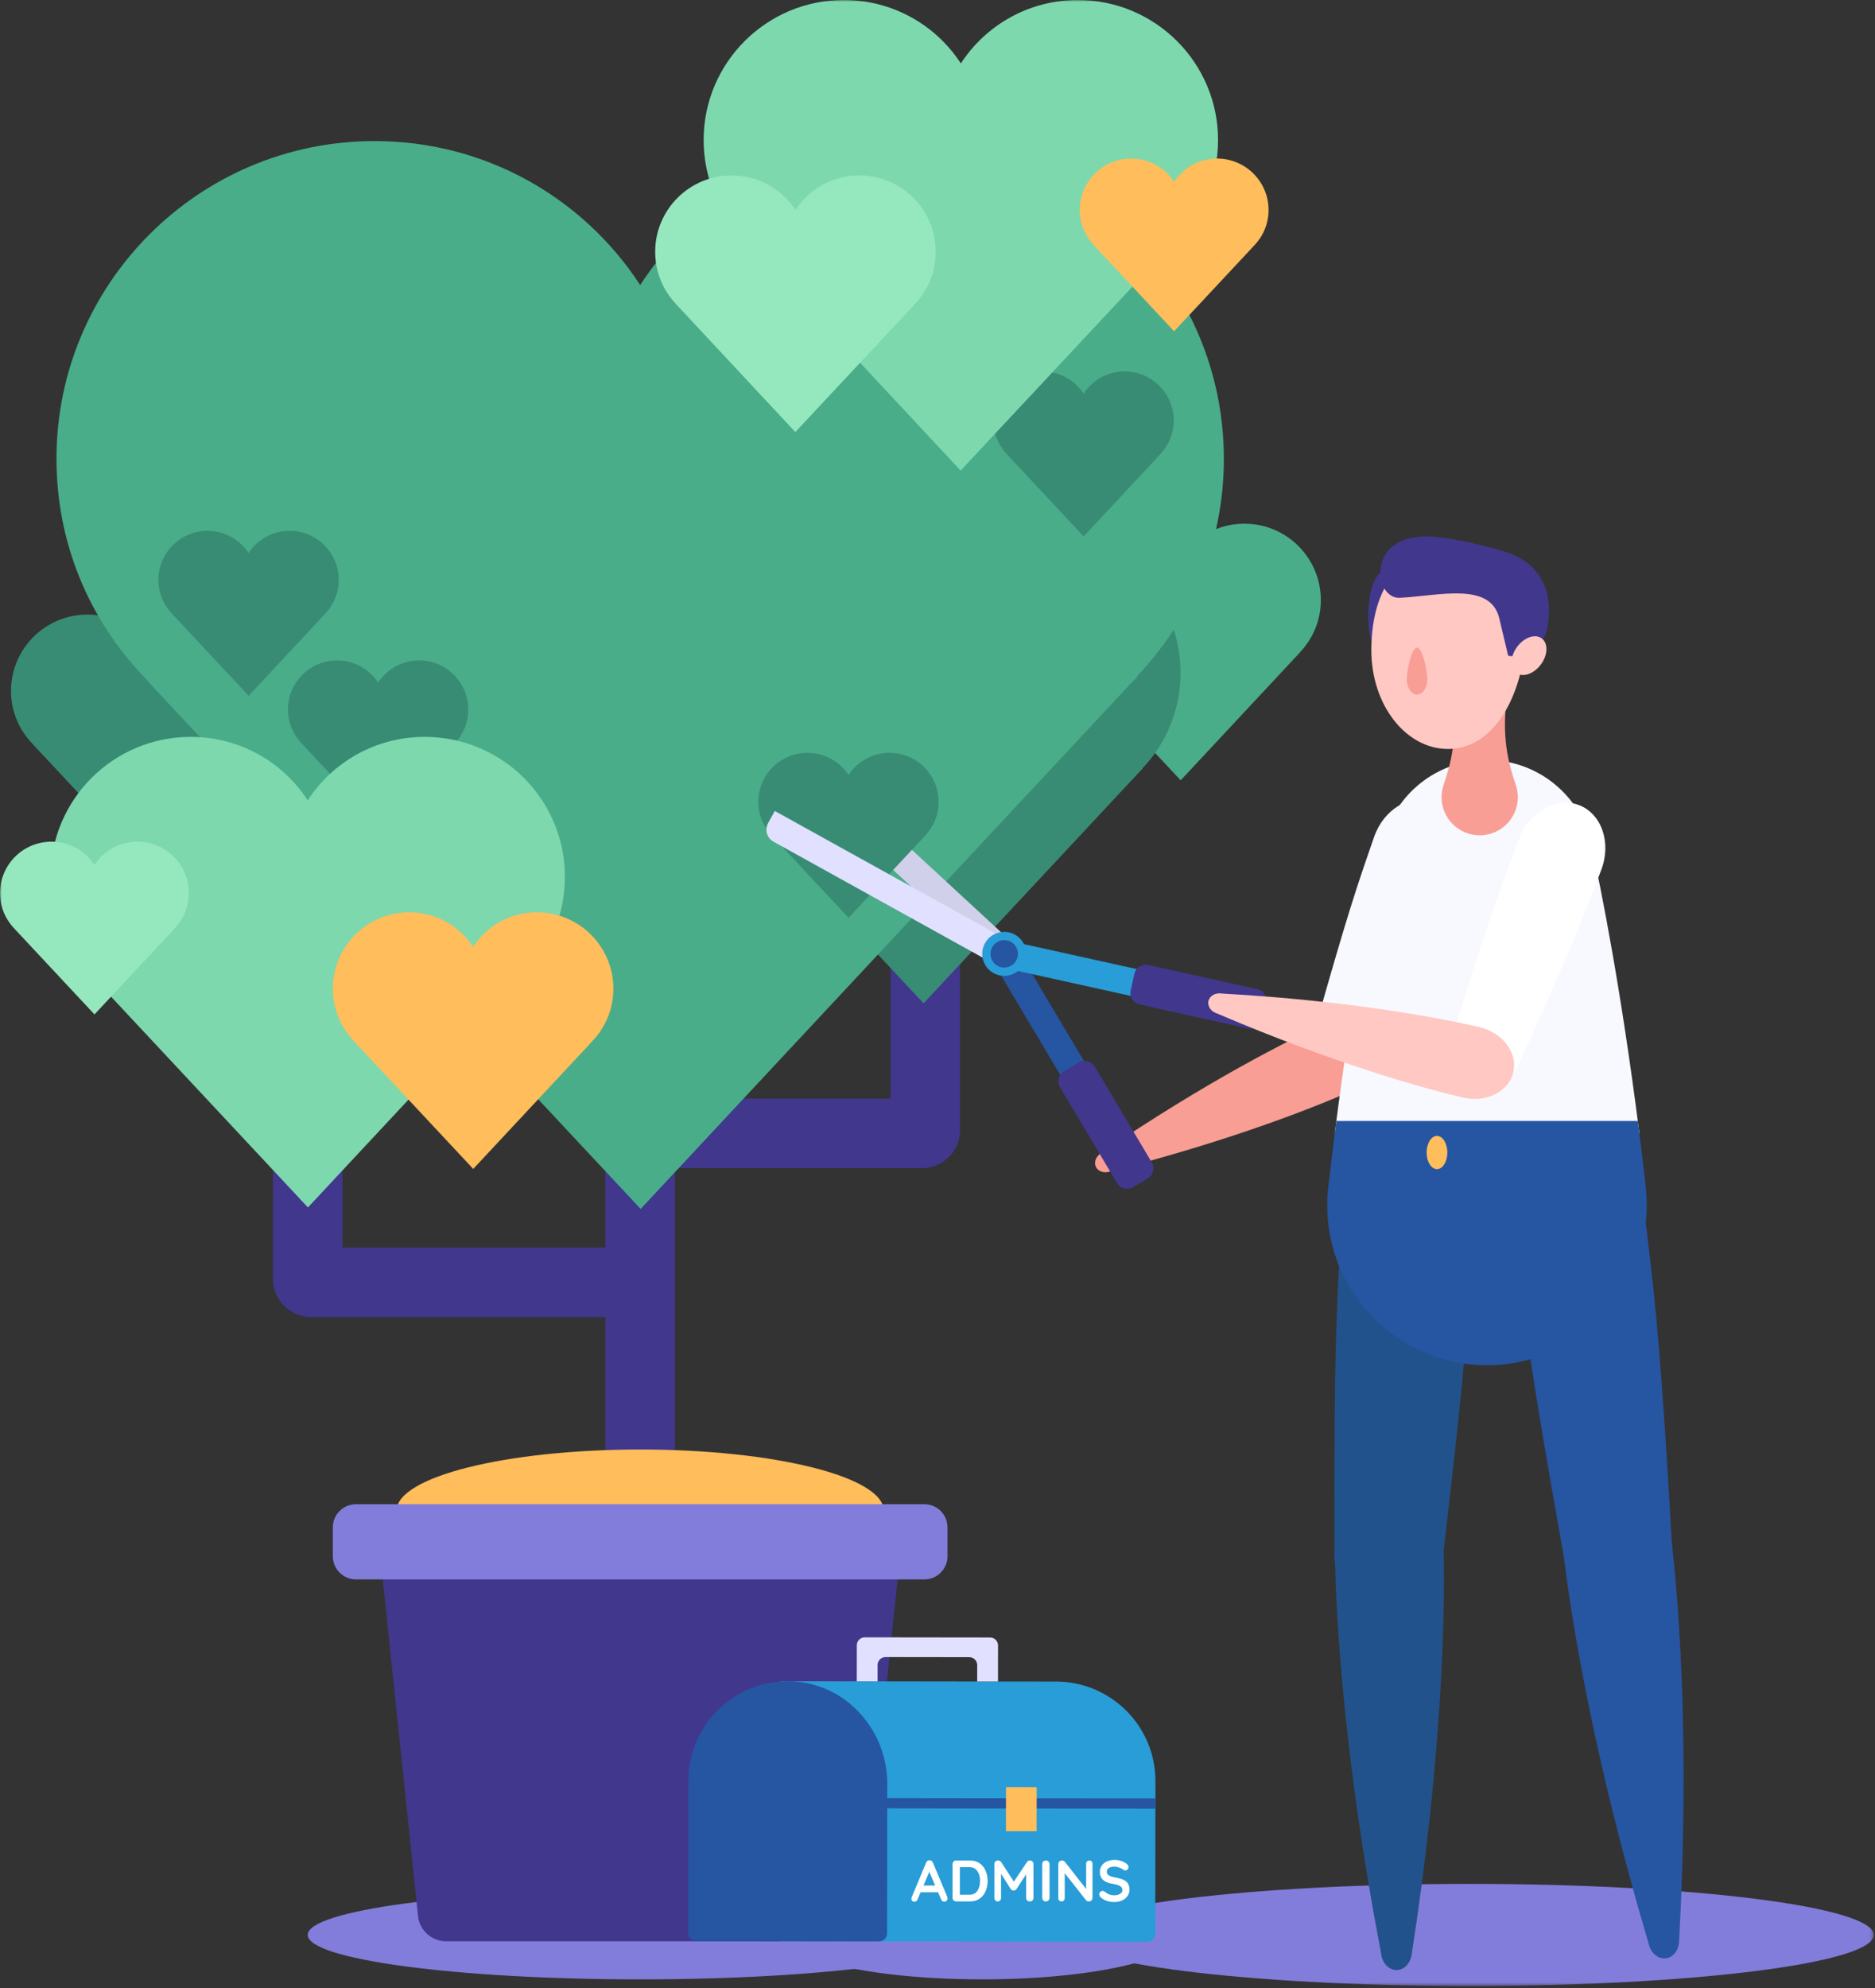 <?xml version="1.0" encoding="UTF-8"?>
<svg width="500px" height="530px" viewBox="0 0 500 530" version="1.1" xmlns="http://www.w3.org/2000/svg" xmlns:xlink="http://www.w3.org/1999/xlink">
    <rect x="0" y="0" width="500" height="530" fill="#333333" stroke="none"/>
    <!-- Generator: Sketch 60 (88103) - https://sketch.com -->
    <title>graphic/tree-tending-admin</title>
    <desc>Created with Sketch.</desc>
    <defs>
        <polygon id="path-1" points="0 529.47 499.682 529.47 499.682 -5.68434189e-14 0 -5.68434189e-14"></polygon>
    </defs>
    <g id="graphic/tree-tending-admin" stroke="none" stroke-width="1" fill="none" fill-rule="evenodd">
        <g id="Group-64">
            <path d="M72.159,198.162 L72.224,198.162 L71.776,198.61 L40.379,232.263 L9.112,198.797 L8.541,198.162 C5.04,194.503 2.941,189.608 2.941,184.198 C2.941,172.971 12.069,163.842 23.327,163.842 C30.457,163.842 36.72,167.496 40.347,173.067 C43.972,167.496 50.243,163.842 57.369,163.842 C68.627,163.842 77.755,172.971 77.755,184.198 C77.755,189.608 75.656,194.503 72.159,198.162" id="Fill-1" fill="#388C74"></path>
            <path d="M346.625,173.933 L346.691,173.933 L346.242,174.381 L314.845,208.033 L283.579,174.568 L283.008,173.933 C279.506,170.274 277.408,165.378 277.408,159.969 C277.408,148.741 286.536,139.613 297.794,139.613 C304.924,139.613 311.187,143.267 314.814,148.838 C318.439,143.267 324.709,139.613 331.836,139.613 C343.094,139.613 352.222,148.741 352.222,159.969 C352.222,165.378 350.123,170.274 346.625,173.933" id="Fill-3" fill="#49AD89"></path>
            <mask id="mask-2" fill="white">
                <use xlink:href="#path-1"></use>
            </mask>
            <g id="Clip-6"></g>
            <polygon id="Fill-5" fill="#41378D" mask="url(#mask-2)" points="161.443 390.212 179.98 390.212 179.98 272.152 161.443 272.152"></polygon>
            <path d="M165.655,332.587 L165.655,351.125 L82.915,351.125 C77.324,351.125 72.791,346.591 72.791,341.001 L72.791,272.152 L91.329,272.152 L91.329,332.587 L165.655,332.587 Z" id="Fill-7" fill="#41378D" mask="url(#mask-2)"></path>
            <path d="M163.143,292.89 L163.143,311.427 L245.882,311.427 C251.473,311.427 256.006,306.894 256.006,301.303 L256.006,232.455 L237.468,232.455 L237.468,292.89 L163.143,292.89 Z" id="Fill-8" fill="#41378D" mask="url(#mask-2)"></path>
            <path d="M304.553,204.96 L304.672,204.96 L303.85,205.783 L246.283,267.488 L188.954,206.127 L187.908,204.96 C181.488,198.252 177.638,189.278 177.638,179.36 C177.638,158.772 194.376,142.033 215.018,142.033 C228.091,142.033 239.574,148.734 246.227,158.948 C252.871,148.734 264.37,142.033 277.434,142.033 C298.078,142.033 314.814,158.772 314.814,179.36 C314.814,189.278 310.966,198.252 304.553,204.96" id="Fill-9" fill="#388C74" mask="url(#mask-2)"></path>
            <path d="M235.666,402.755 C235.666,411.766 206.585,419.072 170.712,419.072 C134.838,419.072 105.757,411.766 105.757,402.755 C105.757,393.744 134.838,386.438 170.712,386.438 C206.585,386.438 235.666,393.744 235.666,402.755" id="Fill-10" fill="#FFBD5C" mask="url(#mask-2)"></path>
            <path d="M82.059,515.846 C82.059,522.39 121.75,527.698 170.712,527.698 C219.673,527.698 259.364,522.39 259.364,515.846 C259.364,509.3 219.673,503.994 170.712,503.994 C121.75,503.994 82.059,509.3 82.059,515.846" id="Fill-11" fill="#827DDB" mask="url(#mask-2)"></path>
            <path d="M209.188,515.846 C209.188,522.39 232.793,527.698 261.912,527.698 C291.03,527.698 314.636,522.39 314.636,515.846 C314.636,509.3 291.03,503.994 261.912,503.994 C232.793,503.994 209.188,509.3 209.188,515.846" id="Fill-12" fill="#827DDB" mask="url(#mask-2)"></path>
            <path d="M222.467,517.551 L118.958,517.551 C115.105,517.551 111.873,514.641 111.472,510.807 L101.282,413.603 L240.142,413.603 L229.953,510.807 C229.552,514.641 226.32,517.551 222.467,517.551" id="Fill-13" fill="#41378D" mask="url(#mask-2)"></path>
            <path d="M246.494,421.066 L94.929,421.066 C91.519,421.066 88.755,418.303 88.755,414.893 L88.755,407.2 C88.755,403.79 91.519,401.027 94.929,401.027 L246.494,401.027 C249.904,401.027 252.668,403.79 252.668,407.2 L252.668,414.893 C252.668,418.303 249.904,421.066 246.494,421.066" id="Fill-14" fill="#827DDB" mask="url(#mask-2)"></path>
            <path d="M303.076,180.41 L303.347,180.41 L301.481,182.277 L170.839,322.305 L40.741,183.056 L38.366,180.41 C23.796,165.187 15.061,144.818 15.061,122.311 C15.061,75.593 53.045,37.609 99.891,37.609 C129.557,37.609 155.616,52.811 170.711,75.991 C185.789,52.811 211.887,37.609 241.534,37.609 C288.379,37.609 326.362,75.593 326.362,122.311 C326.362,144.818 317.628,165.187 303.076,180.41" id="Fill-15" fill="#49AD89" mask="url(#mask-2)"></path>
            <path d="M86.732,163.579 L86.774,163.579 L86.486,163.866 L66.306,185.496 L46.211,163.987 L45.844,163.579 C43.594,161.228 42.245,158.081 42.245,154.604 C42.245,147.387 48.111,141.522 55.348,141.522 C59.93,141.522 63.955,143.869 66.287,147.449 C68.616,143.869 72.647,141.522 77.226,141.522 C84.462,141.522 90.329,147.387 90.329,154.604 C90.329,158.081 88.98,161.228 86.732,163.579" id="Fill-16" fill="#388C74" mask="url(#mask-2)"></path>
            <path d="M309.401,121.088 L309.442,121.088 L309.155,121.376 L288.974,143.005 L268.88,121.496 L268.513,121.088 C266.262,118.737 264.912,115.591 264.912,112.113 C264.912,104.897 270.78,99.03 278.015,99.03 C282.598,99.03 286.623,101.379 288.956,104.958 C291.284,101.379 295.316,99.03 299.895,99.03 C307.13,99.03 312.998,104.897 312.998,112.113 C312.998,115.591 311.649,118.737 309.401,121.088" id="Fill-17" fill="#388C74" mask="url(#mask-2)"></path>
            <path d="M121.276,198.123 L121.319,198.123 L121.03,198.41 L100.851,220.041 L80.755,198.531 L80.389,198.123 C78.138,195.772 76.789,192.625 76.789,189.148 C76.789,181.931 82.657,176.066 89.892,176.066 C94.474,176.066 98.499,178.413 100.831,181.994 C103.16,178.413 107.191,176.066 111.77,176.066 C119.006,176.066 124.873,181.931 124.873,189.148 C124.873,192.625 123.525,195.772 121.276,198.123" id="Fill-18" fill="#388C74" mask="url(#mask-2)"></path>
            <path d="M140.386,259.378 L140.505,259.378 L139.683,260.201 L82.116,321.906 L24.787,260.545 L23.741,259.378 C17.32,252.67 13.471,243.696 13.471,233.776 C13.471,213.19 30.209,196.452 50.851,196.452 C63.924,196.452 75.407,203.151 82.059,213.365 C88.703,203.151 100.203,196.452 113.267,196.452 C133.91,196.452 150.647,213.19 150.647,233.776 C150.647,243.696 146.799,252.67 140.386,259.378" id="Fill-19" fill="#7DD8AE" mask="url(#mask-2)"></path>
            <path d="M46.587,247.491 L46.631,247.491 L46.328,247.794 L25.197,270.443 L4.153,247.92 L3.77,247.491 C1.413,245.03 -0,241.734 -0,238.094 C-0,230.538 6.144,224.392 13.722,224.392 C18.52,224.392 22.736,226.851 25.177,230.602 C27.616,226.851 31.836,224.392 36.633,224.392 C44.21,224.392 50.354,230.538 50.354,238.094 C50.354,241.734 48.941,245.03 46.587,247.491" id="Fill-20" fill="#95E8BE" mask="url(#mask-2)"></path>
            <path d="M157.974,277.537 L158.039,277.537 L157.591,277.985 L126.194,311.637 L94.926,278.172 L94.356,277.537 C90.855,273.878 88.755,268.982 88.755,263.573 C88.755,252.345 97.884,243.217 109.142,243.217 C116.272,243.217 122.535,246.871 126.162,252.442 C129.787,246.871 136.058,243.217 143.184,243.217 C154.441,243.217 163.57,252.345 163.57,263.573 C163.57,268.982 161.471,273.878 157.974,277.537" id="Fill-21" fill="#FFBD5C" mask="url(#mask-2)"></path>
            <path d="M197.898,62.927 L197.779,62.927 L198.602,63.749 L256.168,125.454 L313.497,64.094 L314.543,62.927 C320.964,56.219 324.813,47.244 324.813,37.325 C324.813,16.739 308.075,0 287.433,0 C274.36,0 262.877,6.7 256.225,16.914 C249.581,6.7 238.082,0 225.017,0 C204.374,0 187.637,16.739 187.637,37.325 C187.637,47.244 191.485,56.219 197.898,62.927" id="Fill-22" fill="#7DD8AE" mask="url(#mask-2)"></path>
            <path d="M291.697,65.371 L291.653,65.371 L291.956,65.673 L313.087,88.323 L334.131,65.799 L334.514,65.371 C336.871,62.908 338.284,59.614 338.284,55.974 C338.284,48.418 332.14,42.272 324.562,42.272 C319.764,42.272 315.548,44.731 313.107,48.482 C310.668,44.731 306.447,42.272 301.652,42.272 C294.075,42.272 287.931,48.418 287.931,55.974 C287.931,59.614 289.342,62.908 291.697,65.371" id="Fill-23" fill="#FFBD5C" mask="url(#mask-2)"></path>
            <path d="M369.491,152.166 C365.409,152.166 363.605,164.04 365.746,171.098 C367.883,178.157 377.878,163.305 377.878,163.305 C377.878,163.305 375.518,150.399 369.491,152.166" id="Fill-24" fill="#41378D" mask="url(#mask-2)"></path>
            <path d="M499.682,515.858 C499.682,523.375 451.463,529.47 391.983,529.47 C332.501,529.47 284.282,523.375 284.282,515.858 C284.282,508.34 332.501,502.245 391.983,502.245 C451.463,502.245 499.682,508.34 499.682,515.858" id="Fill-25" fill="#827DDB" mask="url(#mask-2)"></path>
            <path d="M385.008,415.481 C385.292,431.228 384.485,469.315 376.479,520.848 C376.461,520.986 376.432,521.112 376.413,521.251 L376.408,521.251 C376.033,523.479 374.44,525.181 372.479,525.215 C370.347,525.254 368.553,523.326 368.3,520.805 L368.3,520.794 C358.468,469.683 356.294,431.725 356.011,416.002 C355.835,406.284 362.183,398.292 370.193,398.149 C378.203,398.005 384.833,405.761 385.008,415.481" id="Fill-26" fill="#22528C" mask="url(#mask-2)"></path>
            <path d="M392.693,330.896 C391.516,351.56 390.825,363.673 384.818,414.693 C384.266,424.397 377.338,431.904 369.34,431.448 C361.341,430.992 355.311,422.748 355.864,413.042 C355.692,361.671 356.382,349.558 357.558,328.894 C358.23,317.12 366.637,308.026 376.341,308.578 C386.044,309.132 393.363,319.122 392.693,330.896" id="Fill-27" fill="#22528C" mask="url(#mask-2)"></path>
            <path d="M368.467,282.249 C366.365,288.272 360.577,291.75 355.537,289.994 C350.505,288.252 348.115,281.942 350.222,275.906 C350.226,275.895 350.226,275.895 350.23,275.884 C359.365,243.431 361.984,235.898 366.456,223.052 C369.014,215.738 376.028,211.531 382.15,213.656 C388.261,215.775 391.149,223.433 388.597,230.736 L388.581,230.782 C384.117,243.604 381.481,251.145 368.467,282.249" id="Fill-28" fill="#F8F8FF" mask="url(#mask-2)"></path>
            <path d="M361.732,290.258 C352.334,294.499 329.176,303.859 296.066,312.292 L296.019,312.313 C294.453,312.873 292.799,312.327 292.211,311.036 C291.636,309.738 292.331,308.139 293.783,307.328 L293.829,307.307 C322.076,288.076 344.379,276.925 353.799,272.673 C353.811,272.667 353.811,272.667 353.822,272.662 C359.653,270.041 366.133,271.857 368.324,276.711 C370.503,281.569 367.563,287.637 361.732,290.258" id="Fill-29" fill="#F89E95" mask="url(#mask-2)"></path>
            <path d="M424.698,226.761 C424.685,226.735 424.685,226.711 424.685,226.698 C424.497,225.455 424.221,224.223 423.857,223.044 L423.857,223.018 C423.756,222.579 423.706,222.365 423.706,222.365 L423.656,222.378 C419.976,210.911 409.225,202.61 396.528,202.61 C383.843,202.61 373.092,210.899 369.4,222.365 C369.4,222.365 369.387,222.402 369.375,222.466 C368.86,224.048 368.495,225.681 368.282,227.375 C366.016,237.812 360.739,264.131 355.931,302.171 L437.171,302.171 C432.261,263.359 426.873,236.747 424.698,226.761" id="Fill-30" fill="#F8F8FF" mask="url(#mask-2)"></path>
            <path d="M404.755,212.519 C404.755,218.144 400.196,222.692 394.582,222.692 C388.968,222.692 384.421,218.144 384.421,212.519 C384.421,211.339 384.622,210.194 384.999,209.141 C385.012,209.102 385.024,209.065 385.037,209.028 C386.494,204.632 389.47,195.941 386.732,182.766 L386.745,182.766 C386.343,181.785 386.117,180.707 386.117,179.576 C386.117,174.892 389.91,171.099 394.582,171.099 C399.266,171.099 403.059,174.892 403.059,179.576 C403.059,180.707 402.846,181.785 402.431,182.766 C399.693,195.941 402.682,204.632 404.139,209.028 C404.152,209.065 404.164,209.102 404.177,209.141 C404.554,210.194 404.755,211.339 404.755,212.519" id="Fill-31" fill="#F89E95" mask="url(#mask-2)"></path>
            <path d="M445.839,411.656 C447.676,427.297 450.639,465.277 447.764,517.349 C447.759,517.49 447.744,517.617 447.739,517.756 L447.734,517.757 C447.581,520.012 446.164,521.862 444.216,522.091 C442.098,522.34 440.122,520.599 439.621,518.116 L439.62,518.104 C424.785,468.215 418.871,430.656 417.036,415.039 C415.902,405.386 421.428,396.808 429.384,395.872 C437.34,394.937 444.705,402.001 445.839,411.656" id="Fill-32" fill="#2655A2" mask="url(#mask-2)"></path>
            <path d="M439.106,327.847 C441.521,348.403 442.938,360.452 445.849,411.743 C446.983,421.397 441.459,429.988 433.502,430.922 C425.546,431.858 418.18,424.782 417.046,415.128 C407.987,364.559 406.572,352.511 404.156,331.955 C402.78,320.241 409.487,309.83 419.14,308.695 C428.793,307.561 437.73,316.134 439.106,327.847" id="Fill-33" fill="#2655A2" mask="url(#mask-2)"></path>
            <path d="M406.601,173.379 C408.602,158.004 405.972,147.08 386.146,147.08 C371.581,147.08 365.692,158.855 365.692,173.379 C365.692,187.903 374.85,199.677 386.146,199.677 C397.443,199.677 404.727,187.782 406.601,173.379" id="Fill-34" fill="#FFC8C2" mask="url(#mask-2)"></path>
            <path d="M380.614,181.119 C380.614,178.879 379.389,172.676 377.878,172.676 C376.367,172.676 375.143,178.879 375.143,181.119 C375.143,183.357 376.367,185.171 377.878,185.171 C379.389,185.171 380.614,183.357 380.614,181.119" id="Fill-35" fill="#F89E95" mask="url(#mask-2)"></path>
            <path d="M383.777,143.219 C388.554,143.746 396.82,145.652 401.317,147.08 C413.796,151.044 413.796,161.711 412.516,167.917 C411.539,172.654 405.226,175.625 402.172,174.795 L399.821,164.882 C397.469,154.969 383.632,158.884 373.269,159.369 C367.842,159.624 365.661,149.545 371.897,145.238 C376.531,142.037 383.777,143.219 383.777,143.219" id="Fill-36" fill="#41378D" mask="url(#mask-2)"></path>
            <path d="M411.122,170.188 C412.877,171.478 412.785,174.586 410.915,177.131 C409.046,179.675 406.106,180.691 404.351,179.402 C402.596,178.112 402.688,175.003 404.557,172.46 C406.427,169.914 409.366,168.898 411.122,170.188" id="Fill-37" fill="#FFC8C2" mask="url(#mask-2)"></path>
            <path d="M354.304,315.68 C354.973,309.833 355.66,304.223 356.355,298.852 L436.746,298.852 C437.507,304.732 438.261,310.896 438.991,317.351 L438.928,317.351 C439.066,318.682 439.129,320.026 439.129,321.382 C439.129,344.906 420.051,363.983 396.528,363.983 C372.992,363.983 353.927,344.906 353.927,321.382 C353.927,320.026 353.99,318.682 354.115,317.351 C354.178,316.786 354.241,316.232 354.304,315.68" id="Fill-38" fill="#2655A2" mask="url(#mask-2)"></path>
            <path d="M380.424,307.263 C380.424,309.71 381.663,311.694 383.193,311.694 C384.721,311.694 385.961,309.71 385.961,307.263 C385.961,304.816 384.721,302.832 383.193,302.832 C381.663,302.832 380.424,304.816 380.424,307.263" id="Fill-39" fill="#FFBD5C" mask="url(#mask-2)"></path>
            <path d="M264.606,256.107 L297.655,311.667 C298.69,313.408 300.941,313.979 302.68,312.944 C304.422,311.909 304.994,309.659 303.958,307.918 L270.909,252.358 C269.873,250.618 267.622,250.046 265.883,251.081 C264.142,252.116 263.57,254.367 264.606,256.107" id="Fill-40" fill="#2655A2" mask="url(#mask-2)"></path>
            <path d="M212.43,208.158 L265.31,256.994 L267.796,254.299 C269.172,252.812 269.079,250.492 267.59,249.118 L220.099,205.257 C218.612,203.884 216.292,203.976 214.918,205.463 L212.43,208.158 Z" id="Fill-41" fill="#D0D0EA" mask="url(#mask-2)"></path>
            <path d="M282.687,289.871 L297.872,315.399 C298.76,316.893 300.688,317.381 302.18,316.494 L306.039,314.199 C307.531,313.311 308.021,311.383 307.134,309.889 L291.949,284.362 C291.061,282.87 289.132,282.38 287.64,283.266 L283.782,285.562 C282.29,286.45 281.799,288.379 282.687,289.871" id="Fill-42" fill="#41378D" mask="url(#mask-2)"></path>
            <path d="M270.482,256.779 C269.113,258.263 266.801,258.354 265.317,256.985 C263.834,255.615 263.743,253.303 265.113,251.821 C266.482,250.338 268.794,250.246 270.277,251.615 C271.76,252.985 271.851,255.296 270.482,256.779" id="Fill-43" fill="#4F47AE" mask="url(#mask-2)"></path>
            <path d="M246.708,222.762 L246.75,222.762 L246.462,223.049 L226.282,244.679 L206.187,223.17 L205.82,222.762 C203.57,220.41 202.221,217.264 202.221,213.787 C202.221,206.57 208.087,200.704 215.323,200.704 C219.906,200.704 223.931,203.052 226.263,206.632 C228.592,203.052 232.623,200.704 237.202,200.704 C244.438,200.704 250.305,206.57 250.305,213.787 C250.305,217.264 248.956,220.41 246.708,222.762" id="Fill-44" fill="#388C74" mask="url(#mask-2)"></path>
            <path d="M405.464,282.819 C403.196,288.782 397.315,292.099 392.325,290.203 C387.342,288.324 385.13,281.95 387.401,275.974 C387.407,275.963 387.407,275.963 387.41,275.95 C397.44,243.764 400.267,236.306 405.092,223.59 C407.85,216.347 414.978,212.338 421.04,214.63 C427.09,216.918 429.765,224.652 427.012,231.881 L426.995,231.929 C422.178,244.623 419.335,252.087 405.464,282.819" id="Fill-45" fill="#FFFFFF" mask="url(#mask-2)"></path>
            <path d="M268.511,250.702 L331.635,264.653 C333.612,265.09 334.862,267.048 334.424,269.025 C333.988,271.002 332.03,272.251 330.052,271.814 L266.929,257.863 C264.952,257.426 263.703,255.47 264.141,253.492 C264.577,251.514 266.535,250.265 268.511,250.702" id="Fill-46" fill="#289DD7" mask="url(#mask-2)"></path>
            <path d="M206.614,216.205 L269.574,251.092 L267.797,254.299 C266.816,256.072 264.584,256.712 262.813,255.73 L206.268,224.396 C204.496,223.415 203.855,221.183 204.837,219.412 L206.614,216.205 Z" id="Fill-47" fill="#E1E0FF" mask="url(#mask-2)"></path>
            <path d="M306.243,257.279 L335.247,263.689 C336.942,264.063 338.013,265.741 337.639,267.436 L336.669,271.82 C336.295,273.515 334.617,274.585 332.922,274.211 L303.917,267.801 C302.223,267.426 301.153,265.749 301.527,264.054 L302.497,259.669 C302.87,257.974 304.548,256.904 306.243,257.279" id="Fill-48" fill="#41378D" mask="url(#mask-2)"></path>
            <path d="M272.929,257.144 C274.499,254.309 273.476,250.737 270.641,249.167 C267.806,247.596 264.236,248.622 262.665,251.457 C261.095,254.291 262.118,257.861 264.953,259.432 C267.788,261.003 271.359,259.978 272.929,257.144" id="Fill-49" fill="#289DD7" mask="url(#mask-2)"></path>
            <path d="M270.994,256.072 C271.972,254.306 271.334,252.082 269.568,251.103 C267.803,250.125 265.578,250.763 264.6,252.529 C263.622,254.295 264.26,256.518 266.025,257.497 C267.791,258.476 270.016,257.836 270.994,256.072" id="Fill-50" fill="#2655A2" mask="url(#mask-2)"></path>
            <path d="M390.088,292.606 C380.047,290.263 355.969,283.621 324.549,270.194 L324.502,270.183 C322.917,269.676 321.933,268.238 322.253,266.855 C322.585,265.475 324.107,264.628 325.754,264.865 L325.803,264.877 C359.922,266.772 384.41,271.472 394.477,273.82 C394.488,273.823 394.488,273.823 394.5,273.827 C400.724,275.288 404.768,280.668 403.557,285.854 C402.335,291.038 396.312,294.068 390.088,292.606" id="Fill-51" fill="#FFC8C2" mask="url(#mask-2)"></path>
            <path d="M180.31,81.085 L180.245,81.085 L180.693,81.533 L212.09,115.186 L243.358,81.722 L243.928,81.085 C247.429,77.426 249.528,72.531 249.528,67.123 C249.528,55.894 240.4,46.766 229.142,46.766 C222.012,46.766 215.749,50.419 212.122,55.99 C208.497,50.419 202.226,46.766 195.1,46.766 C183.843,46.766 174.714,55.894 174.714,67.123 C174.714,72.531 176.813,77.426 180.31,81.085" id="Fill-52" fill="#95E8BE" mask="url(#mask-2)"></path>
            <path d="M208.287,448.216 L281.631,448.306 C296.277,448.325 308.134,460.212 308.115,474.857 L308.065,515.537 C308.064,516.715 307.106,517.67 305.928,517.668 L208.2,517.547 L208.287,448.216 Z" id="Fill-53" fill="#289DD7" mask="url(#mask-2)"></path>
            <path d="M236.598,475.54 L236.548,515.472 C236.547,516.637 235.601,517.582 234.436,517.579 L185.607,517.519 C184.442,517.518 183.498,516.571 183.5,515.405 L183.551,474.718 C183.569,459.628 196.173,447.501 211.403,448.25 C225.665,448.953 236.616,461.26 236.598,475.54" id="Fill-54" fill="#2655A2" mask="url(#mask-2)"></path>
            <path d="M228.483,438.631 L228.471,448.24 L234.02,448.248 L234.025,443.886 C234.026,442.719 234.973,441.773 236.14,441.774 L258.478,441.802 C259.645,441.803 260.59,442.752 260.588,443.918 L260.583,448.281 L266.133,448.286 L266.144,438.679 C266.145,437.507 265.197,436.559 264.027,436.556 L230.604,436.515 C229.435,436.512 228.484,437.46 228.483,438.631" id="Fill-55" fill="#E1E1FF" mask="url(#mask-2)"></path>
            <polygon id="Fill-56" fill="#2655A2" mask="url(#mask-2)" points="308.106 482.187 183.541 482.031 183.545 479.302 308.11 479.457"></polygon>
            <polygon id="Fill-57" fill="#FFBD5C" mask="url(#mask-2)" points="276.433 488.219 268.246 488.209 268.261 476.44 276.449 476.451"></polygon>
            <path d="M246.266,502.682 L249.383,502.682 L247.809,499.033 L246.266,502.682 Z M252.688,506.08 C252.688,506.35 252.599,506.571 252.423,506.742 C252.246,506.914 252.044,507 251.815,507 C251.628,507 251.459,506.943 251.309,506.829 C251.159,506.715 251.041,506.558 250.958,506.36 L250.148,504.474 L245.502,504.474 L244.691,506.375 C244.618,506.574 244.506,506.727 244.355,506.836 C244.205,506.946 244.041,507 243.864,507 C243.594,507 243.388,506.927 243.249,506.782 C243.108,506.635 243.038,506.438 243.038,506.19 C243.038,506.095 243.054,505.997 243.084,505.893 L246.968,496.57 C247.05,496.362 247.175,496.201 247.341,496.087 C247.508,495.973 247.695,495.926 247.902,495.946 C248.089,495.946 248.264,496.002 248.424,496.111 C248.585,496.219 248.702,496.373 248.776,496.57 L252.61,505.706 C252.662,505.842 252.688,505.965 252.688,506.08 L252.688,506.08 Z" id="Fill-58" fill="#FFFFFF" mask="url(#mask-2)"></path>
            <path d="M260.639,504.092 C261.108,503.4 261.341,502.525 261.341,501.465 C261.341,500.405 261.104,499.53 260.632,498.838 C260.158,498.148 259.46,497.801 258.534,497.801 L255.962,497.801 L255.962,505.128 L258.534,505.128 C259.47,505.128 260.171,504.784 260.639,504.092 M261.208,496.734 C261.91,497.216 262.445,497.872 262.813,498.698 C263.183,499.524 263.367,500.448 263.367,501.465 C263.367,502.485 263.183,503.407 262.813,504.232 C262.445,505.059 261.91,505.714 261.208,506.197 C260.507,506.681 259.667,506.922 258.69,506.922 L254.964,506.922 C254.694,506.922 254.468,506.831 254.287,506.649 C254.105,506.467 254.014,506.241 254.014,505.971 L254.014,496.96 C254.014,496.689 254.105,496.464 254.287,496.282 C254.468,496.101 254.694,496.008 254.964,496.008 L258.69,496.008 C259.667,496.008 260.507,496.25 261.208,496.734" id="Fill-59" fill="#FFFFFF" mask="url(#mask-2)"></path>
            <path d="M275.301,496.266 C275.493,496.448 275.589,496.674 275.589,496.944 L275.589,505.972 C275.589,506.241 275.501,506.467 275.325,506.65 C275.148,506.831 274.913,506.921 274.623,506.921 C274.332,506.921 274.096,506.833 273.914,506.656 C273.731,506.48 273.641,506.251 273.641,505.972 L273.641,499.688 L271.069,503.617 C270.965,503.741 270.845,503.843 270.71,503.921 C270.574,503.999 270.435,504.033 270.289,504.023 C270.153,504.033 270.019,503.999 269.885,503.921 C269.749,503.843 269.628,503.741 269.525,503.617 L266.953,499.548 L266.953,505.972 C266.953,506.251 266.869,506.48 266.703,506.656 C266.536,506.833 266.319,506.921 266.049,506.921 C265.789,506.921 265.575,506.831 265.41,506.65 C265.243,506.467 265.16,506.241 265.16,505.972 L265.16,496.944 C265.16,496.684 265.255,496.461 265.449,496.274 C265.641,496.086 265.872,495.993 266.142,495.993 C266.298,495.993 266.455,496.031 266.61,496.11 C266.766,496.188 266.885,496.29 266.968,496.414 L270.367,501.636 L273.86,496.414 C273.942,496.29 274.054,496.188 274.195,496.11 C274.334,496.031 274.477,495.993 274.623,495.993 C274.883,495.993 275.109,496.084 275.301,496.266" id="Fill-60" fill="#FFFFFF" mask="url(#mask-2)"></path>
            <path d="M279.581,506.649 C279.383,506.832 279.155,506.922 278.895,506.922 C278.613,506.922 278.382,506.832 278.202,506.649 C278.019,506.466 277.929,506.241 277.929,505.971 L277.929,496.96 C277.929,496.689 278.022,496.464 278.209,496.282 C278.396,496.101 278.635,496.008 278.926,496.008 C279.186,496.008 279.41,496.101 279.597,496.282 C279.784,496.464 279.877,496.689 279.877,496.96 L279.877,505.971 C279.877,506.241 279.778,506.466 279.581,506.649" id="Fill-61" fill="#FFFFFF" mask="url(#mask-2)"></path>
            <path d="M291.101,496.259 C291.258,496.425 291.336,496.633 291.336,496.882 L291.336,505.971 C291.336,506.241 291.244,506.467 291.062,506.649 C290.88,506.831 290.654,506.922 290.384,506.922 C290.238,506.922 290.096,506.899 289.956,506.852 C289.815,506.805 289.714,506.741 289.652,506.657 L283.93,499.392 L283.93,506.049 C283.93,506.299 283.849,506.506 283.689,506.673 C283.527,506.839 283.317,506.922 283.057,506.922 C282.807,506.922 282.605,506.839 282.449,506.673 C282.293,506.506 282.215,506.299 282.215,506.049 L282.215,496.961 C282.215,496.69 282.306,496.463 282.488,496.283 C282.67,496.1 282.895,496.009 283.166,496.009 C283.322,496.009 283.475,496.04 283.626,496.103 C283.776,496.165 283.888,496.247 283.961,496.352 L289.635,503.586 L289.635,496.882 C289.635,496.633 289.716,496.425 289.878,496.259 C290.038,496.092 290.243,496.009 290.493,496.009 C290.743,496.009 290.945,496.092 291.101,496.259" id="Fill-62" fill="#FFFFFF" mask="url(#mask-2)"></path>
            <path d="M295.186,506.797 C294.603,506.611 294.058,506.293 293.548,505.846 C293.268,505.597 293.127,505.321 293.127,505.02 C293.127,504.781 293.216,504.571 293.392,504.388 C293.569,504.206 293.783,504.115 294.032,504.115 C294.229,504.115 294.406,504.178 294.562,504.304 C294.977,504.645 295.383,504.895 295.779,505.051 C296.173,505.207 296.64,505.285 297.181,505.285 C297.763,505.285 298.264,505.154 298.686,504.895 C299.107,504.635 299.316,504.312 299.316,503.928 C299.316,503.461 299.109,503.094 298.694,502.829 C298.278,502.564 297.617,502.365 296.713,502.229 C294.437,501.897 293.299,500.837 293.299,499.049 C293.299,498.395 293.47,497.824 293.813,497.342 C294.157,496.859 294.624,496.489 295.216,496.236 C295.809,495.981 296.469,495.853 297.196,495.853 C297.852,495.853 298.467,495.952 299.044,496.149 C299.62,496.347 300.101,496.607 300.486,496.929 C300.787,497.168 300.938,497.444 300.938,497.755 C300.938,497.994 300.85,498.205 300.673,498.387 C300.497,498.568 300.289,498.66 300.05,498.66 C299.894,498.66 299.754,498.612 299.629,498.519 C299.358,498.3 298.981,498.101 298.499,497.919 C298.015,497.736 297.581,497.646 297.196,497.646 C296.542,497.646 296.035,497.769 295.677,498.013 C295.318,498.256 295.138,498.575 295.138,498.971 C295.138,499.418 295.323,499.756 295.692,499.985 C296.061,500.213 296.64,500.4 297.43,500.545 C298.324,500.7 299.039,500.903 299.574,501.146 C300.109,501.39 300.512,501.723 300.782,502.143 C301.052,502.564 301.188,503.123 301.188,503.819 C301.188,504.473 301.003,505.048 300.634,505.542 C300.265,506.037 299.774,506.415 299.161,506.68 C298.548,506.945 297.887,507.078 297.181,507.078 C296.433,507.078 295.767,506.984 295.186,506.797" id="Fill-63" fill="#FFFFFF" mask="url(#mask-2)"></path>
        </g>
    </g>
</svg>